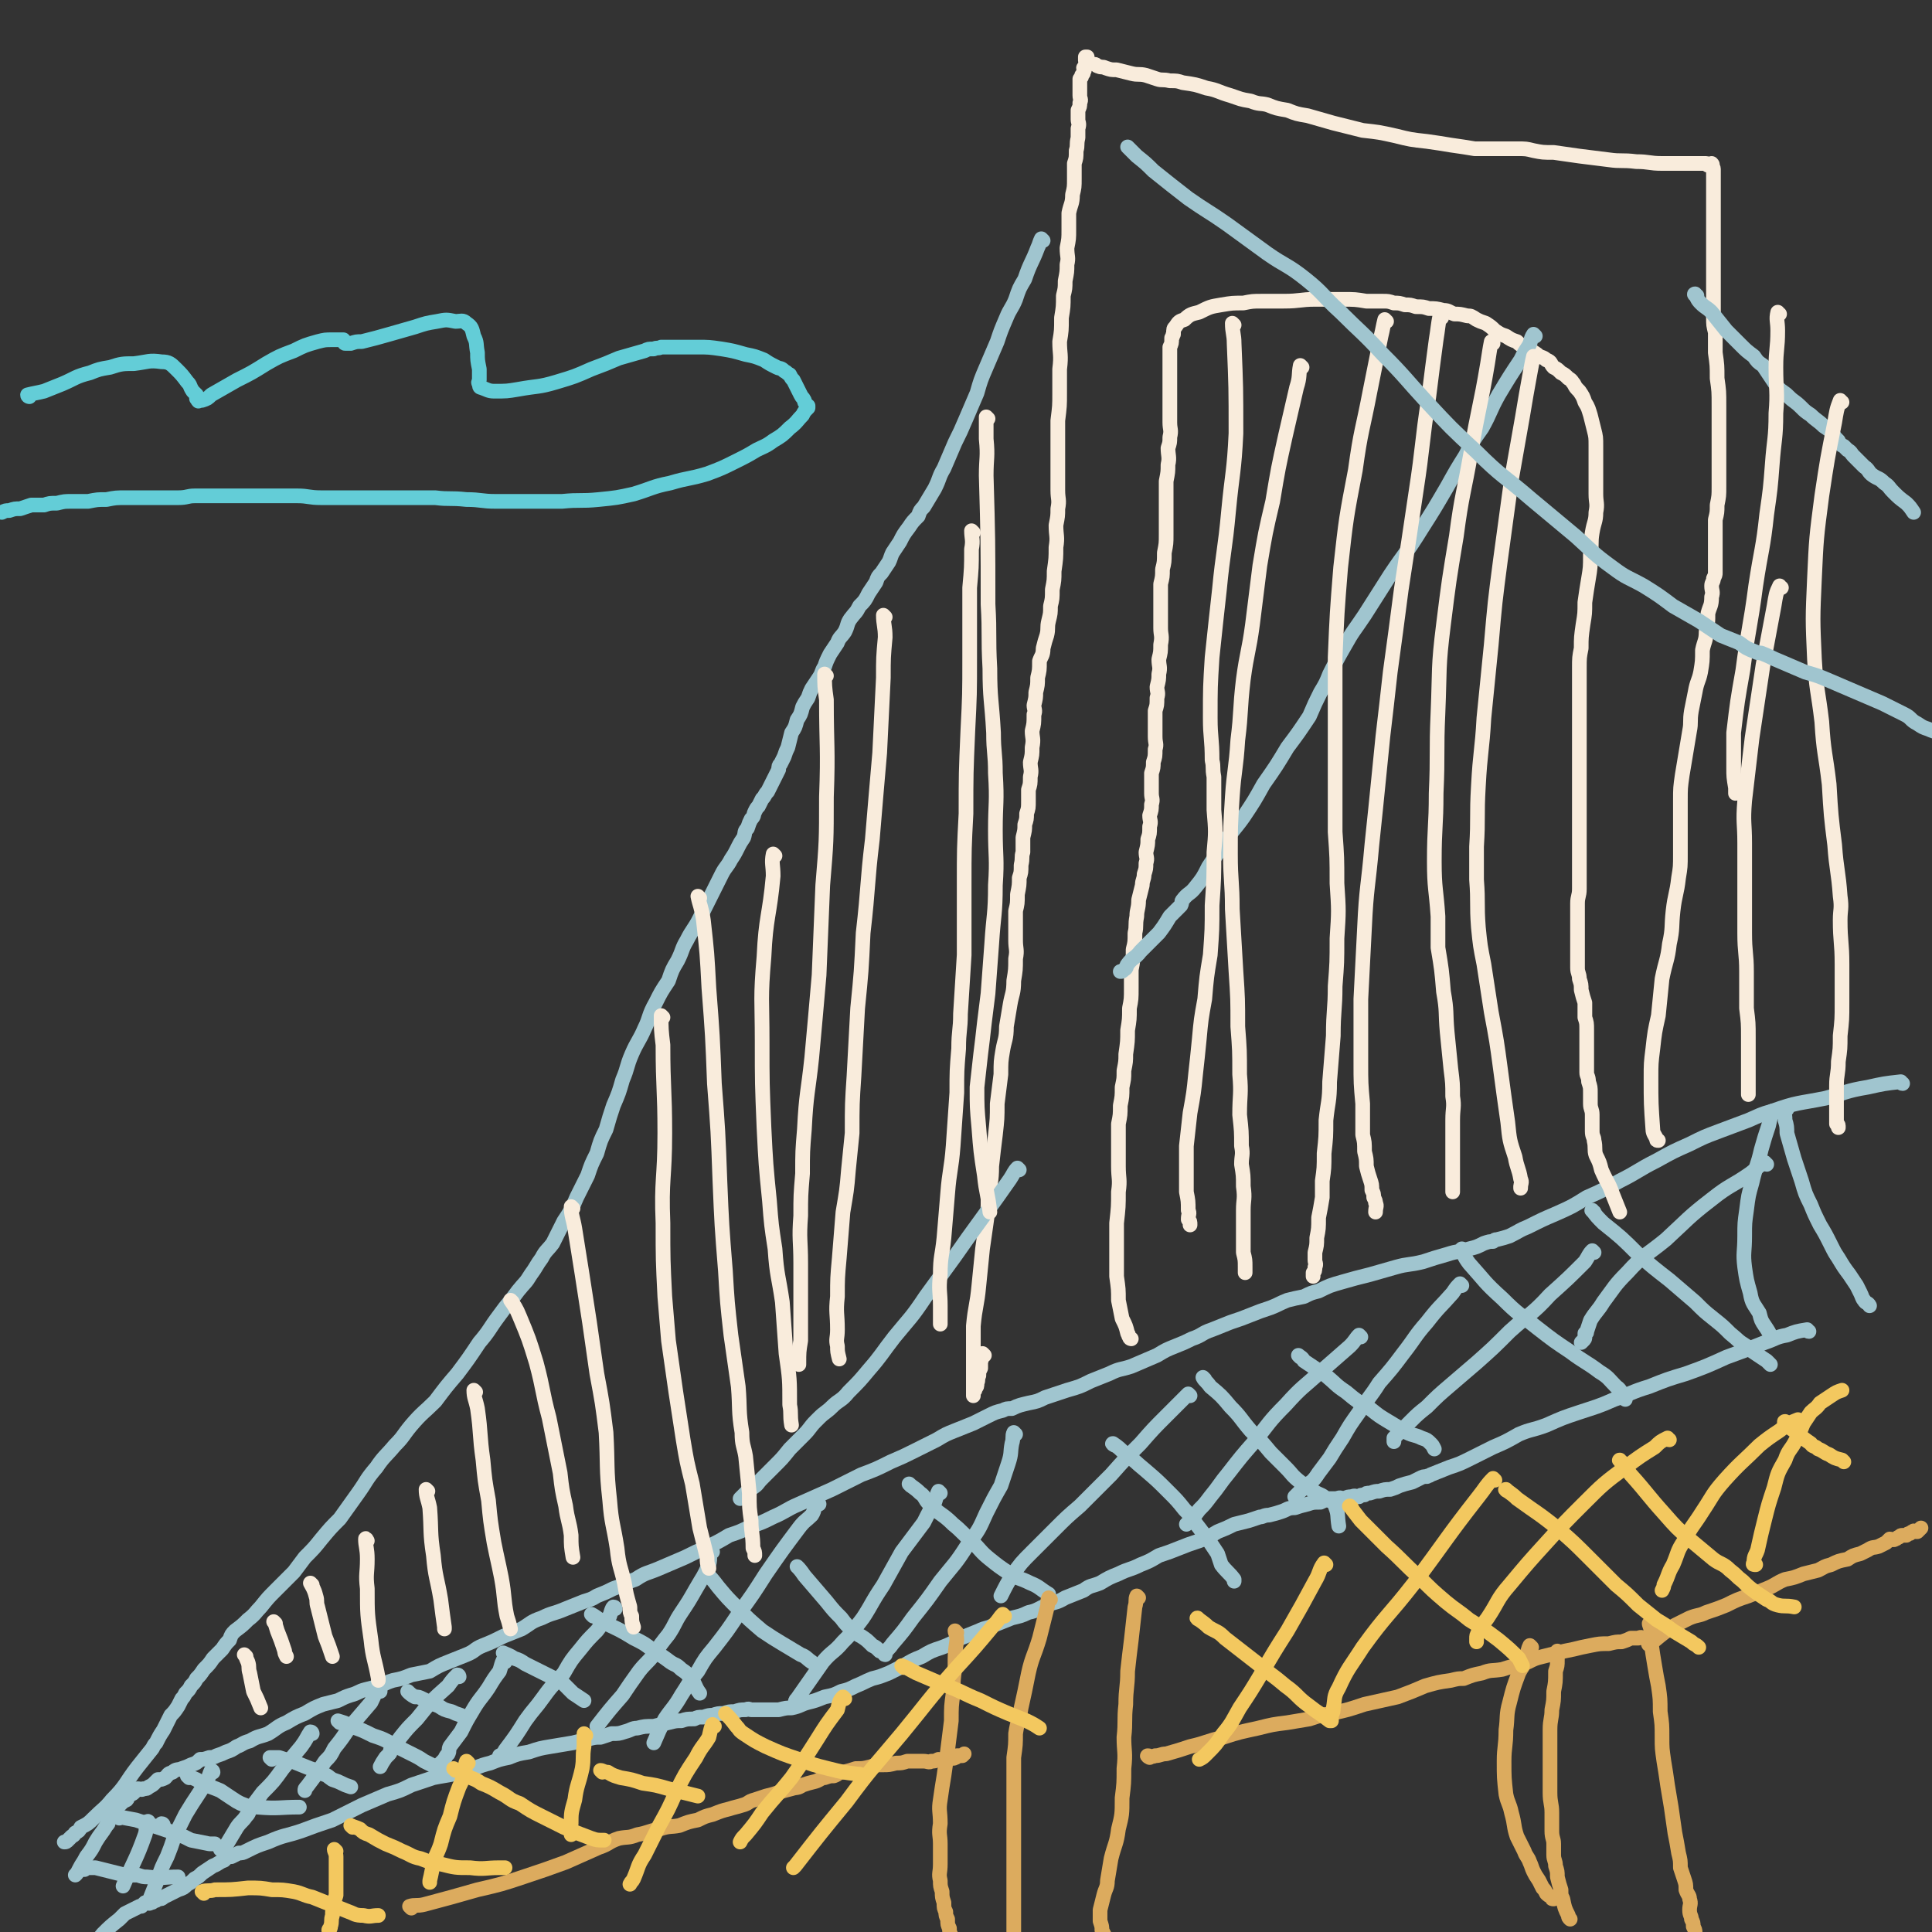<svg viewBox='0 0 1052 1052' version='1.1' xmlns='http://www.w3.org/2000/svg' xmlns:xlink='http://www.w3.org/1999/xlink'><rect x="0" y="0" width="1052" height="1052" fill="#333333" stroke="none"/><g fill='none' stroke='#A0C5CF' stroke-width='8' stroke-linecap='round' stroke-linejoin='round'><path d='M985,725c-1,0 -1,-1 -1,-1 -6,1 -6,1 -11,3 -6,1 -6,2 -12,4 -10,4 -10,4 -21,8 -11,5 -11,5 -22,9 -10,3 -10,3 -20,7 -10,3 -10,4 -19,7 -9,4 -10,4 -19,7 -9,3 -9,3 -18,7 -8,3 -8,2 -15,5 -7,4 -7,4 -14,7 -6,3 -6,3 -12,6 -6,3 -6,3 -12,5 -5,2 -5,2 -10,4 -1,1 -1,0 -2,1 -2,0 -2,0 -4,1 -2,1 -2,1 -4,2 -4,1 -4,1 -7,2 -2,1 -2,1 -5,2 -3,0 -3,0 -6,1 -2,0 -2,0 -5,1 -2,0 -2,0 -3,1 -2,0 -2,0 -3,1 -2,0 -2,-1 -4,0 -2,0 -2,0 -4,1 -2,0 -2,-1 -4,0 -2,0 -2,0 -4,0 -3,1 -3,1 -5,2 -4,0 -4,0 -7,1 -4,1 -4,1 -7,2 -4,0 -4,1 -7,2 -3,1 -3,1 -7,2 -3,0 -3,1 -5,1 -3,1 -3,1 -6,2 -4,1 -4,1 -8,2 -4,2 -4,2 -9,4 -5,3 -5,3 -10,5 -6,2 -6,2 -11,4 -5,2 -5,2 -11,4 -5,3 -5,3 -10,5 -6,3 -6,2 -12,5 -5,2 -5,2 -10,5 -5,2 -5,1 -9,4 -5,2 -5,2 -10,4 -5,3 -5,2 -10,4 -5,2 -5,3 -10,4 -4,2 -5,2 -9,3 -5,2 -5,2 -10,4 -4,2 -4,1 -8,3 -5,2 -5,2 -10,4 -5,3 -5,3 -10,5 -6,2 -6,2 -11,5 -5,2 -5,2 -10,5 -4,2 -4,2 -8,4 -5,2 -5,2 -9,3 -5,2 -4,2 -9,4 -4,2 -4,2 -8,3 -4,2 -4,2 -9,3 -5,2 -5,2 -9,3 -4,1 -4,2 -9,3 -3,0 -3,0 -7,1 -2,0 -2,0 -5,0 -2,0 -2,0 -5,0 -2,0 -2,0 -5,0 -1,0 -1,-1 -3,0 -3,0 -3,0 -6,1 -3,0 -3,0 -6,1 -3,0 -3,0 -6,1 -2,0 -2,0 -5,1 -3,0 -3,0 -5,1 -4,0 -4,0 -7,1 -3,0 -3,0 -7,1 -4,1 -4,1 -8,2 -5,0 -5,0 -9,1 -3,0 -3,1 -7,2 -3,1 -3,1 -7,1 -3,1 -3,1 -6,2 -3,0 -3,0 -7,1 -4,1 -4,1 -8,2 -6,1 -6,1 -12,2 -6,1 -6,1 -12,3 -6,1 -6,1 -11,3 -5,1 -5,1 -10,3 -4,1 -4,1 -9,3 -5,1 -5,1 -11,3 -5,1 -6,1 -11,2 -6,2 -6,2 -12,4 -6,3 -6,3 -13,5 -7,3 -7,3 -14,6 -8,4 -8,4 -16,8 -9,3 -9,3 -17,6 -9,3 -9,2 -18,6 -6,2 -6,2 -12,5 -2,1 -2,1 -4,1 -2,1 -2,1 -4,2 -2,0 -2,0 -4,2 -3,1 -3,2 -6,3 -3,2 -3,2 -6,4 -2,2 -2,2 -4,3 -2,2 -2,2 -4,3 -2,2 -2,2 -5,3 -2,1 -2,1 -4,2 -2,1 -2,1 -4,2 -1,1 -1,1 -3,1 -1,1 -1,1 -2,1 -1,1 -1,1 -2,1 -1,1 -1,0 -2,0 0,0 -1,0 -1,0 -1,1 -1,1 -2,2 0,0 0,0 -1,0 -2,1 -2,1 -4,2 -2,1 -2,1 -4,2 -2,2 -2,2 -3,3 -5,4 -5,4 -9,8 -5,6 -4,6 -10,12 -6,6 -6,6 -12,11 -1,2 -1,1 -3,2 '/><path d='M1036,590c-1,0 -1,-1 -1,-1 -9,1 -9,1 -18,3 -12,2 -12,3 -23,6 -15,3 -15,2 -29,7 -7,2 -6,2 -13,5 -8,3 -8,3 -16,6 -8,3 -8,3 -16,7 -9,4 -9,4 -18,9 -10,5 -10,6 -20,11 -9,5 -9,5 -18,9 -8,5 -8,5 -17,9 -7,3 -7,3 -15,7 -5,2 -4,2 -10,5 -3,1 -3,1 -7,2 -1,0 -1,0 -2,1 -2,0 -2,0 -5,1 -4,2 -4,2 -8,3 -6,2 -6,1 -12,3 -7,2 -7,2 -13,4 -8,2 -8,1 -15,3 -7,2 -7,2 -14,4 -8,2 -8,2 -15,4 -7,2 -7,2 -13,5 -4,1 -4,1 -8,3 -5,1 -5,1 -9,2 -5,2 -4,2 -9,4 -6,2 -6,2 -11,4 -5,2 -5,2 -11,4 -5,2 -5,2 -10,4 -6,2 -5,3 -11,5 -4,2 -4,2 -9,4 -5,2 -5,2 -10,5 -7,3 -7,3 -14,6 -6,2 -6,1 -12,4 -5,2 -5,2 -10,4 -6,3 -6,3 -13,5 -6,2 -6,2 -12,4 -4,2 -4,2 -9,3 -4,1 -5,1 -9,3 -3,0 -3,0 -5,1 -4,1 -4,1 -8,3 -4,2 -4,2 -8,4 -5,2 -5,2 -10,4 -5,2 -5,2 -10,5 -6,3 -6,3 -12,6 -6,3 -6,3 -13,6 -8,4 -8,4 -16,7 -8,4 -8,4 -16,8 -9,4 -9,4 -18,8 -7,3 -7,4 -14,7 -6,3 -6,3 -12,5 -6,3 -6,3 -12,5 -5,3 -5,3 -11,6 -7,3 -7,3 -13,6 -7,3 -7,3 -14,6 -7,3 -7,2 -13,6 -6,2 -6,3 -12,5 -4,2 -4,2 -9,4 -3,2 -4,2 -7,3 -5,2 -5,2 -10,4 -7,3 -7,2 -13,5 -6,2 -6,3 -11,6 -5,2 -5,2 -10,4 -6,3 -6,3 -11,5 -5,2 -4,3 -9,5 -5,2 -5,2 -10,4 -5,2 -5,2 -10,5 -5,1 -5,1 -10,2 -5,2 -5,2 -10,3 -3,1 -3,1 -7,3 -4,1 -4,1 -8,2 -4,1 -4,2 -8,3 -3,1 -3,1 -7,3 -4,1 -4,1 -8,2 -5,2 -5,2 -10,5 -5,2 -5,2 -10,5 -5,2 -5,3 -10,6 -5,2 -5,1 -10,4 -4,1 -4,2 -7,3 -3,2 -3,2 -6,3 -2,1 -2,1 -5,2 -2,1 -2,1 -4,1 -3,1 -3,1 -5,1 -2,2 -2,2 -5,3 -2,1 -2,1 -5,2 -2,1 -3,0 -5,2 -3,1 -2,1 -4,3 -2,1 -2,1 -4,1 -1,1 -1,1 -2,2 -1,1 -1,1 -3,2 -1,1 -1,1 -3,1 -1,1 -1,0 -3,0 -1,1 -1,1 -2,2 -1,1 -1,1 -3,1 -1,1 0,2 -1,3 -2,1 -2,1 -3,2 -1,1 -1,1 -2,2 -1,1 0,1 -1,2 0,1 0,1 -1,1 -1,1 -1,1 -2,1 -1,1 -1,1 -1,2 0,1 0,1 0,2 0,1 0,1 -1,2 -3,5 -3,4 -6,9 -2,4 -2,4 -5,8 -2,4 -2,3 -4,7 -1,2 -1,2 -2,3 '/><path d='M973,604c-1,0 -1,-1 -1,-1 -1,2 0,3 0,7 1,3 1,4 1,7 2,7 2,7 4,14 2,6 2,6 4,12 2,7 2,7 5,13 2,5 2,5 5,11 3,5 3,5 6,11 2,4 2,4 4,7 3,5 3,5 6,9 2,3 2,3 4,6 1,2 1,2 2,4 1,2 1,3 2,4 1,2 2,1 3,3 '/><path d='M966,606c-1,0 -1,-1 -1,-1 -1,3 -1,4 -2,8 -2,6 -2,6 -4,13 -2,9 -3,9 -5,18 -2,7 -2,7 -3,15 -1,7 -1,7 -1,14 0,9 -1,9 0,17 1,7 1,7 3,14 1,6 2,6 5,11 1,4 1,4 3,7 2,3 2,3 4,7 '/><path d='M868,660c0,0 -2,-1 -1,-1 2,3 3,4 6,7 10,8 10,8 19,17 8,7 8,7 17,14 7,6 7,6 14,12 5,5 5,5 10,9 5,4 5,4 9,8 5,4 4,4 9,7 2,2 2,2 5,4 3,2 3,2 6,4 1,1 1,1 2,2 '/><path d='M962,634c-1,0 -1,-1 -1,-1 -4,2 -4,3 -8,6 -10,7 -11,6 -21,14 -13,10 -13,11 -25,22 -11,9 -12,8 -21,18 -7,7 -7,8 -13,16 -3,5 -4,5 -7,10 -1,3 -1,3 -2,6 0,1 0,1 -1,1 0,1 0,1 0,2 0,1 0,1 -1,2 0,0 0,0 -1,1 '/><path d='M797,681c0,0 -1,-1 -1,-1 1,3 1,4 4,8 9,10 8,10 18,19 9,9 9,8 19,16 9,7 9,7 18,13 8,6 8,5 16,11 5,3 5,4 9,8 3,2 2,3 5,6 0,0 0,0 0,1 '/><path d='M868,682c0,0 -1,-1 -1,-1 -2,2 -2,3 -4,6 -9,9 -9,9 -19,18 -10,11 -11,10 -22,20 -9,9 -9,9 -18,17 -7,6 -7,6 -14,12 -7,6 -7,6 -13,12 -5,4 -5,4 -9,8 -4,4 -4,4 -7,7 -1,1 -1,1 -2,2 0,0 0,1 0,1 0,0 0,0 0,1 '/><path d='M708,739c0,0 -1,-1 -1,-1 1,1 2,1 3,3 6,4 6,4 12,8 6,5 5,5 11,9 6,5 6,5 13,9 5,4 5,4 10,7 5,3 5,3 10,6 4,2 4,1 8,3 3,1 3,1 5,3 1,1 1,1 2,3 '/><path d='M796,700c0,0 -1,-1 -1,-1 -2,2 -2,2 -4,5 -7,8 -7,7 -14,16 -7,8 -6,8 -13,17 -6,8 -6,8 -13,16 -5,8 -6,8 -11,16 -5,7 -5,7 -9,14 -4,6 -4,6 -7,11 -3,4 -3,4 -6,8 -2,3 -2,3 -4,5 -2,1 -2,1 -4,3 -2,2 -2,2 -5,5 '/><path d='M656,751c0,0 -1,-1 -1,-1 1,2 2,2 4,5 6,5 6,5 11,11 6,6 5,6 11,13 6,6 6,6 11,12 4,4 4,4 8,8 4,4 3,4 8,8 4,3 4,3 9,6 2,1 3,1 5,3 3,2 4,1 5,4 2,5 1,5 2,11 '/><path d='M741,728c0,0 -1,-1 -1,-1 -2,2 -2,3 -5,6 -8,7 -8,7 -16,14 -10,9 -10,8 -19,18 -9,9 -9,10 -17,20 -7,8 -7,8 -14,17 -5,6 -5,7 -10,13 -3,4 -3,4 -6,7 -3,4 -3,4 -7,8 '/><path d='M607,787c0,0 -2,-1 -1,-1 3,2 4,3 7,6 6,4 5,4 10,8 7,6 7,6 13,12 5,5 5,5 9,10 5,5 4,5 8,10 3,4 3,4 6,8 2,3 2,3 4,6 1,3 1,3 2,6 3,4 4,4 7,8 0,0 0,0 0,1 '/><path d='M648,760c0,0 -1,-1 -1,-1 -2,2 -2,2 -5,5 -3,3 -3,3 -7,7 -7,7 -7,7 -14,15 -8,8 -8,8 -16,17 -8,8 -8,8 -17,17 -7,6 -7,6 -14,13 -6,6 -6,6 -12,12 -6,6 -6,6 -11,13 -3,5 -3,5 -6,11 '/><path d='M496,809c0,0 -1,-1 -1,-1 2,2 3,2 6,5 3,2 2,3 5,6 6,6 7,5 13,11 5,4 5,5 10,9 5,5 5,6 10,10 5,4 5,4 11,8 5,3 5,2 11,5 5,2 5,3 10,6 '/><path d='M553,781c0,0 -1,-1 -1,-1 -1,2 0,3 -1,6 -1,5 0,5 -2,11 -2,6 -2,6 -4,12 -4,7 -4,7 -8,15 -4,9 -4,9 -10,17 -7,11 -7,10 -15,20 -7,10 -7,10 -15,20 -5,7 -5,7 -11,14 -2,3 -2,2 -4,5 -1,1 0,1 0,1 '/><path d='M435,854c0,0 -1,-1 -1,-1 1,1 2,2 4,5 6,7 6,7 12,14 4,5 4,5 8,9 3,4 3,4 7,7 2,2 2,2 4,3 3,2 3,2 6,5 2,1 2,1 4,3 '/><path d='M512,813c0,0 -1,-1 -1,-1 -1,2 -1,3 -2,6 -3,5 -3,5 -6,11 -6,8 -6,8 -12,16 -5,9 -5,9 -10,18 -4,6 -4,6 -8,13 -3,5 -3,5 -7,10 -3,4 -3,4 -7,8 -5,6 -6,5 -11,11 -7,10 -7,10 -14,20 -1,1 -1,1 -1,3 '/><path d='M386,858c0,0 -1,-1 -1,-1 2,2 3,3 6,7 5,6 5,6 11,12 6,6 6,6 13,12 6,4 6,4 11,7 5,3 5,3 10,6 3,1 3,2 6,4 '/><path d='M446,819c0,0 -1,-1 -1,-1 -2,2 -1,4 -3,7 -3,3 -4,3 -7,7 -9,12 -9,12 -18,25 -7,11 -7,11 -15,22 -6,9 -6,9 -13,18 -5,6 -5,6 -9,13 -5,6 -5,7 -9,13 -4,7 -5,7 -9,13 -3,6 -3,6 -6,13 '/><path d='M323,880c0,0 -1,-1 -1,-1 2,1 3,2 6,4 8,4 9,4 17,9 6,3 6,3 11,7 5,3 5,3 9,6 3,2 3,1 6,4 3,2 3,2 5,5 3,3 2,4 5,8 '/><path d='M388,845c0,0 -1,-1 -1,-1 -1,3 0,4 -1,8 -3,7 -3,6 -7,13 -4,7 -4,7 -8,13 -4,6 -3,6 -7,12 -4,5 -4,5 -8,11 -4,5 -4,4 -8,9 -5,7 -5,7 -9,13 -7,8 -7,8 -14,17 '/><path d='M275,901c0,0 -1,-1 -1,-1 2,1 3,1 6,3 3,1 3,1 6,3 6,3 6,3 12,6 4,2 4,2 8,4 3,3 3,3 6,6 3,2 3,2 6,4 '/><path d='M335,876c0,0 0,-1 -1,-1 -1,1 -1,2 -2,5 -4,4 -4,4 -7,8 -5,5 -5,5 -9,10 -5,6 -5,6 -9,13 -6,7 -6,6 -11,13 -5,7 -5,6 -10,13 -5,8 -5,8 -11,16 -1,2 -1,2 -3,3 '/><path d='M223,922c0,0 -1,-1 -1,-1 1,1 2,2 4,3 2,0 2,0 4,1 4,2 4,2 9,4 3,2 3,2 7,3 2,1 2,1 5,2 '/><path d='M275,905c0,0 0,-1 -1,-1 -1,2 -1,3 -2,6 -3,4 -3,4 -6,9 -4,6 -5,6 -9,13 -3,5 -3,5 -6,11 -3,4 -3,4 -6,8 -1,2 0,2 -1,4 -1,1 -1,1 -2,3 -1,1 -1,1 -2,2 '/><path d='M185,938c0,0 -1,-1 -1,-1 3,1 4,1 7,3 6,2 6,2 12,5 6,2 6,2 13,6 4,2 4,2 8,4 4,2 4,2 7,4 2,1 2,1 4,2 2,1 2,1 3,2 3,2 4,1 7,2 '/><path d='M250,913c0,0 0,-1 -1,-1 -2,2 -3,3 -5,6 -9,8 -9,8 -17,18 -5,5 -5,5 -9,10 -2,3 -3,3 -5,6 -1,2 0,2 -1,3 -1,1 -1,1 -2,2 -2,3 -2,3 -3,5 0,0 0,0 0,0 '/><path d='M148,958c0,0 -1,-1 -1,-1 2,0 3,0 5,0 3,1 3,1 7,2 5,2 5,2 10,4 3,1 4,1 7,3 3,1 2,1 5,3 3,1 3,1 5,2 2,1 2,1 5,2 '/><path d='M207,921c0,0 0,-1 -1,-1 -2,2 -2,3 -4,7 -6,7 -6,7 -12,14 -4,6 -4,6 -8,11 -2,4 -2,4 -5,7 -2,3 -2,3 -4,6 -3,4 -3,4 -6,8 -1,1 -1,1 -1,2 '/><path d='M103,968c0,0 -1,-1 -1,-1 2,1 3,1 5,2 6,4 6,3 13,6 3,2 3,2 6,4 3,2 3,2 5,3 5,2 5,2 9,2 12,1 12,0 23,0 '/><path d='M170,944c0,0 0,-1 -1,-1 -2,3 -2,4 -5,8 -5,6 -5,6 -10,12 -5,7 -5,7 -11,13 -3,4 -3,4 -6,8 -2,3 -1,3 -3,5 -2,3 -3,3 -5,6 -3,5 -3,5 -6,10 -1,1 -2,1 -3,2 '/><path d='M65,990c0,0 -1,-1 -1,-1 4,1 5,1 10,2 9,3 9,3 18,6 4,2 4,2 8,3 2,1 2,1 4,2 5,1 5,1 10,2 1,0 1,0 3,0 '/><path d='M116,965c0,0 0,-1 -1,-1 -1,2 -1,3 -2,5 -6,10 -6,9 -12,19 -3,6 -3,6 -6,12 -2,6 -2,6 -4,11 -3,6 -3,6 -5,12 -2,5 -2,5 -4,10 0,0 0,0 0,0 '/><path d='M89,994c0,0 0,-1 -1,-1 '/><path d='M46,1018c0,0 -1,-1 -1,-1 3,0 4,0 7,0 8,2 8,2 16,4 3,0 3,0 7,0 3,1 3,1 5,1 9,1 9,0 17,0 '/><path d='M81,993c0,0 0,-2 -1,-1 -1,3 0,4 -1,7 -5,14 -6,14 -12,28 0,0 0,0 0,0 '/></g>
<g fill='none' stroke='#DCAB5E' stroke-width='8' stroke-linecap='round' stroke-linejoin='round'><path d='M224,1039c0,0 -1,-1 -1,-1 3,-1 4,0 8,-1 15,-4 15,-4 29,-8 13,-3 13,-3 25,-7 12,-4 12,-4 23,-8 9,-4 9,-4 18,-8 6,-2 5,-3 11,-5 5,-1 5,0 10,-2 6,-1 6,-2 12,-3 6,-2 6,-1 11,-2 5,-2 5,-2 10,-3 4,-2 4,-2 8,-3 5,-2 5,-2 9,-3 3,-1 4,-1 7,-2 4,-1 3,-2 7,-3 3,-1 3,-1 6,-2 4,-1 4,-1 7,-2 3,-1 3,-1 7,-2 3,-1 3,0 6,-2 3,-1 3,-1 7,-2 3,-1 3,-2 5,-2 3,-1 3,-1 5,-1 3,-1 2,-2 5,-2 4,-1 4,-1 7,-2 4,0 4,0 8,-1 3,-1 3,-1 7,-1 3,0 3,0 7,-1 3,0 3,0 6,-1 2,0 2,0 5,0 2,0 2,0 4,0 2,0 3,1 4,0 2,0 2,0 4,-1 2,0 2,1 4,0 1,0 1,0 2,-1 2,0 2,1 3,0 1,0 0,0 1,-1 1,0 2,0 3,0 0,0 0,0 1,-1 '/><path d='M626,957c0,0 -2,-1 -1,-1 1,0 2,1 4,0 3,0 3,-1 6,-1 7,-2 7,-2 13,-4 9,-2 9,-3 18,-5 9,-3 10,-3 19,-5 8,-2 8,-2 16,-3 6,-1 6,-1 12,-2 6,-2 6,-2 12,-3 9,-2 9,-2 18,-5 9,-2 9,-2 18,-4 8,-3 8,-3 15,-6 7,-2 7,-2 14,-3 4,-1 4,-1 7,-1 5,-2 5,-2 10,-3 5,-2 5,-1 11,-2 3,-1 3,-1 7,-2 3,-1 3,-1 7,-2 4,-2 4,-2 8,-3 4,-1 4,-1 8,-2 4,-1 4,-1 9,-2 4,-1 4,-1 9,-2 5,-1 5,-1 10,-1 4,-1 4,-1 7,-1 3,-1 3,-1 5,-2 2,0 2,0 4,0 2,-1 2,0 3,0 '/><path d='M620,870c0,0 -1,-1 -1,-1 -1,2 0,3 -1,6 -1,9 -1,9 -2,18 -1,8 -1,8 -2,17 0,9 -1,9 -1,18 -1,9 0,9 -1,18 0,8 1,8 0,17 0,8 0,8 -1,16 0,9 0,9 -2,17 -1,8 -2,8 -4,16 -1,6 -1,6 -2,12 0,4 -1,4 -2,8 -1,4 -1,4 -2,8 0,2 0,2 0,3 0,2 0,2 0,3 1,3 1,3 1,5 2,4 2,4 3,7 0,1 0,1 0,1 '/><path d='M572,871c0,0 -1,-1 -1,-1 -1,2 0,3 -1,6 -2,8 -2,8 -4,16 -3,10 -4,10 -6,19 -2,10 -2,10 -4,19 -1,7 -2,7 -3,14 0,6 0,6 -1,13 0,6 0,6 0,12 0,7 0,7 0,13 0,8 0,8 0,16 0,5 0,5 0,10 0,3 0,3 0,6 0,3 0,3 0,5 0,3 0,3 0,5 0,2 0,2 0,4 0,3 0,3 0,5 0,2 0,2 0,5 0,2 0,2 0,5 0,1 0,1 0,3 0,5 0,5 0,9 0,0 0,0 0,0 '/><path d='M521,889c0,0 -1,-1 -1,-1 0,1 1,2 1,5 -1,7 -1,7 -1,15 -1,7 -1,7 -1,14 -1,7 -1,7 -1,15 -1,8 -1,8 -2,16 -1,7 -1,7 -2,14 -1,6 -1,6 -2,13 -1,6 0,6 0,13 -1,6 0,6 0,11 0,6 0,6 0,11 0,5 -1,5 0,9 0,3 0,3 1,6 0,3 0,3 1,6 0,3 0,3 1,5 0,2 0,2 1,4 0,3 0,3 1,5 0,2 0,2 1,4 0,2 0,2 1,5 0,2 0,2 0,3 '/><path d='M834,897c0,0 -1,-1 -1,-1 -1,2 -1,3 -2,7 -1,4 -2,4 -4,8 -3,8 -3,8 -5,16 -2,7 -1,8 -2,15 0,9 -1,9 -1,17 0,9 0,9 1,18 1,5 2,5 3,10 2,7 1,7 3,13 2,4 2,4 4,8 1,3 2,3 3,6 1,2 1,3 2,5 1,2 1,2 3,5 1,2 1,2 2,4 1,1 1,1 2,3 1,1 1,1 3,2 0,1 0,1 1,1 '/><path d='M849,900c0,0 -1,-1 -1,-1 0,1 0,2 0,5 0,3 0,3 -1,6 0,6 0,6 -1,11 0,5 0,5 -1,10 0,5 -1,5 -1,11 0,6 0,6 0,13 0,5 0,5 0,11 0,5 0,5 0,10 0,6 1,6 1,11 0,5 0,5 0,10 0,4 1,4 1,7 0,3 0,3 0,6 0,3 1,3 1,6 1,3 1,3 1,6 1,4 1,4 2,7 0,3 0,3 1,5 1,5 1,5 3,9 0,1 0,1 1,2 '/><path d='M899,885c-1,0 -1,-1 -1,-1 0,1 1,2 1,5 1,2 0,2 0,5 1,7 1,7 2,13 1,6 1,6 2,11 1,7 1,7 1,14 1,7 1,7 1,14 0,6 0,6 1,13 1,6 1,6 2,13 1,6 1,6 2,12 1,7 1,7 2,14 1,5 1,5 2,11 1,4 1,4 1,8 1,3 1,3 2,6 1,3 1,3 1,6 1,3 2,3 2,5 1,3 0,3 0,6 0,3 1,3 1,5 1,2 1,2 1,4 1,2 1,2 1,3 0,1 0,1 0,2 '/><path d='M899,896c-1,0 -2,-1 -1,-1 0,-1 1,-1 2,-1 6,-5 6,-5 12,-9 4,-2 4,-2 8,-4 5,-2 5,-1 9,-3 6,-2 6,-2 11,-4 6,-3 6,-3 12,-5 5,-2 5,-2 10,-4 5,-2 5,-3 10,-5 5,-1 5,-1 10,-3 4,-1 4,-1 8,-2 4,-2 3,-2 7,-3 4,-2 4,-2 9,-3 3,-2 3,-2 7,-3 2,-1 2,-1 4,-2 3,-2 3,-1 6,-2 2,-1 2,-1 4,-2 1,-1 1,-1 2,-2 1,0 2,1 3,0 1,0 1,-1 2,-1 1,-1 1,-1 2,-1 1,0 1,0 2,0 1,-1 1,-1 2,-1 1,-1 1,-1 2,-1 0,-1 0,0 1,0 0,0 0,0 1,0 1,-1 1,-1 2,-2 0,0 0,0 0,0 '/></g>
<g fill='none' stroke='#F9ECDC' stroke-width='8' stroke-linecap='round' stroke-linejoin='round'><path d='M536,738c0,0 -1,-1 -1,-1 0,1 0,1 -1,3 0,0 1,0 0,1 0,2 0,2 0,4 -1,2 -1,2 -1,4 -1,2 0,2 -1,4 0,2 0,2 -1,3 0,1 0,1 -1,2 0,1 0,1 0,1 0,1 0,1 0,1 0,-1 0,-2 0,-3 0,-7 0,-7 0,-14 0,-10 0,-10 0,-21 1,-11 2,-11 3,-22 1,-10 1,-10 2,-20 1,-7 1,-7 2,-14 1,-7 1,-7 1,-14 1,-8 2,-8 2,-17 1,-9 1,-9 2,-17 1,-9 1,-9 1,-17 1,-8 1,-8 2,-16 0,-7 0,-7 1,-13 1,-6 2,-6 2,-13 1,-6 1,-6 2,-12 1,-6 2,-6 2,-13 1,-6 1,-6 1,-12 1,-5 0,-5 0,-10 0,-3 0,-3 0,-7 0,-4 0,-4 0,-9 1,-4 1,-4 1,-9 1,-5 1,-5 1,-9 1,-3 1,-3 1,-7 1,-4 0,-4 1,-7 0,-4 0,-4 0,-8 1,-4 1,-4 1,-7 1,-3 1,-3 1,-6 1,-3 1,-3 1,-7 0,-3 0,-3 0,-6 1,-3 1,-3 1,-7 1,-4 0,-4 0,-8 1,-4 1,-4 1,-8 1,-5 0,-5 0,-9 1,-4 1,-4 1,-9 1,-2 0,-3 0,-5 1,-4 1,-4 1,-7 1,-4 1,-4 1,-8 1,-4 1,-4 1,-9 1,-3 2,-3 2,-7 1,-4 1,-4 2,-7 1,-4 0,-4 1,-8 1,-4 1,-4 1,-8 1,-4 1,-4 1,-9 1,-5 1,-5 1,-10 1,-7 1,-7 1,-13 1,-6 0,-6 0,-12 1,-5 1,-5 1,-9 1,-5 0,-5 0,-10 0,-6 0,-6 0,-11 0,-7 0,-7 0,-13 0,-7 0,-7 0,-14 1,-8 1,-8 1,-15 0,-7 0,-7 0,-13 1,-8 0,-8 0,-15 1,-6 1,-6 1,-13 1,-6 1,-6 1,-12 1,-4 1,-4 1,-8 1,-5 1,-5 1,-9 1,-4 0,-4 0,-9 1,-5 1,-5 1,-10 0,-4 0,-4 0,-9 1,-5 2,-5 2,-10 1,-4 1,-4 1,-9 0,-4 0,-4 0,-8 1,-3 1,-3 1,-7 1,-3 0,-3 1,-7 0,-2 0,-2 0,-5 1,-3 0,-3 0,-5 0,-3 0,-3 0,-5 1,-2 1,-2 1,-4 1,-2 0,-2 0,-4 0,-1 0,-1 0,-2 0,-1 0,-1 0,-1 0,-1 0,-1 0,-2 0,-1 0,-1 0,-1 0,-1 0,-1 0,-2 0,0 0,-1 0,-1 1,-1 1,-1 1,-2 1,-1 1,-1 1,-2 1,-1 0,-1 0,-2 1,-1 1,-1 1,-2 1,-1 0,-1 0,-2 0,0 0,0 0,0 0,-1 0,-1 0,-2 0,0 0,0 0,0 1,0 1,0 1,0 '/><path d='M616,729c0,0 -1,0 -1,-1 -1,-1 0,-1 -1,-2 -1,-4 -1,-4 -3,-8 -1,-5 -1,-5 -2,-10 0,-6 0,-6 -1,-13 0,-6 0,-6 0,-13 0,-8 0,-8 0,-16 1,-9 1,-9 1,-17 1,-7 0,-7 0,-14 0,-7 0,-7 0,-14 0,-4 0,-4 0,-9 1,-5 1,-5 1,-10 1,-5 1,-5 1,-10 1,-5 1,-4 1,-9 1,-5 1,-5 1,-9 1,-7 1,-7 1,-13 1,-6 1,-6 1,-12 1,-5 1,-5 1,-11 0,-5 0,-5 0,-10 1,-5 1,-5 1,-11 1,-4 1,-4 1,-9 1,-4 0,-4 1,-9 0,-4 1,-4 1,-9 1,-4 1,-4 2,-8 0,-3 1,-3 1,-6 1,-3 1,-3 1,-6 1,-3 0,-3 0,-6 1,-4 1,-4 1,-7 1,-3 1,-3 1,-7 1,-3 0,-3 0,-6 1,-3 1,-3 1,-6 1,-3 0,-3 0,-6 0,-3 0,-3 0,-5 0,-3 0,-3 0,-6 1,-3 1,-3 1,-6 1,-3 1,-3 1,-7 1,-3 0,-3 0,-7 0,-4 0,-4 0,-7 0,-3 0,-3 0,-7 1,-3 1,-3 1,-7 1,-3 0,-3 0,-6 1,-4 1,-4 1,-7 1,-4 0,-4 0,-8 1,-4 1,-4 1,-8 1,-5 0,-5 0,-9 0,-4 0,-4 0,-9 0,-4 0,-4 0,-8 0,-3 0,-3 0,-7 1,-4 1,-4 1,-8 1,-4 1,-4 1,-9 1,-5 1,-5 1,-10 0,-6 0,-6 0,-11 0,-4 0,-4 0,-8 0,-5 0,-5 0,-10 1,-5 1,-5 1,-9 1,-4 0,-5 0,-9 1,-3 1,-3 1,-6 1,-4 0,-4 0,-8 0,-4 0,-4 0,-7 0,-4 0,-4 0,-8 0,-3 0,-3 0,-7 0,-4 0,-4 0,-7 0,-3 0,-3 0,-6 0,-3 0,-3 0,-6 1,-2 1,-2 1,-5 1,-1 0,-1 1,-2 0,-3 0,-3 1,-4 2,-3 2,-3 5,-4 3,-3 4,-3 8,-4 6,-3 6,-3 12,-4 6,-1 6,-1 12,-1 5,-1 5,-1 10,-1 6,0 6,0 12,0 9,0 9,-1 17,-1 8,0 8,0 15,0 7,0 7,0 13,1 4,0 4,0 9,0 3,0 3,0 6,1 3,0 3,0 6,1 3,0 3,0 6,1 4,0 4,0 7,1 4,0 4,0 8,1 3,0 3,1 6,2 3,0 3,0 7,1 2,0 2,0 5,2 2,1 2,1 5,2 3,2 3,2 5,4 3,2 3,2 6,3 3,2 3,2 6,3 2,2 2,2 5,3 3,2 3,2 6,4 2,2 3,1 5,3 3,1 2,2 4,4 2,1 2,1 4,3 2,1 2,1 4,3 2,1 2,2 3,3 1,2 1,2 3,4 2,3 2,3 3,6 2,3 2,4 3,7 1,4 1,4 2,8 1,4 1,4 1,9 0,4 0,4 0,8 0,5 0,5 0,9 0,5 0,5 0,9 0,5 1,5 0,10 0,5 -1,5 -2,11 -1,6 0,6 -1,12 0,7 0,7 -1,13 -1,6 -1,6 -2,13 0,6 0,6 -1,12 -1,7 -1,7 -1,13 -1,5 -1,5 -1,11 0,5 0,5 0,9 0,4 0,4 0,7 0,4 0,4 0,7 0,4 0,4 0,8 0,5 0,5 0,10 0,5 0,5 0,11 0,5 0,5 0,9 0,6 0,6 0,12 0,5 0,5 0,11 0,5 0,5 0,10 0,3 0,3 0,6 0,3 0,3 0,6 0,3 0,3 0,6 0,4 0,4 0,8 0,4 -1,4 -1,8 0,4 0,4 0,7 0,4 0,4 0,8 0,4 0,4 0,9 0,3 0,3 0,5 0,3 0,3 0,6 0,3 1,3 1,6 1,3 1,3 1,6 1,4 1,4 2,7 0,4 0,4 0,8 1,3 1,3 1,7 0,3 0,3 0,6 0,3 0,3 0,6 0,2 0,2 0,5 0,3 0,3 0,6 0,2 1,2 1,5 1,3 1,3 1,6 0,3 0,3 0,6 0,3 1,3 1,6 0,2 0,2 0,5 0,2 0,2 0,4 0,3 1,3 1,5 1,4 0,5 1,8 2,4 2,4 3,8 3,7 4,7 6,13 2,5 2,5 4,10 '/><path d='M903,621c-1,0 -1,0 -1,-1 -1,-2 -2,-3 -2,-5 -1,-14 -1,-14 -1,-28 0,-8 0,-8 1,-16 1,-9 1,-9 3,-18 1,-10 1,-10 2,-20 2,-10 3,-10 4,-19 2,-9 1,-9 2,-18 1,-9 2,-9 3,-18 1,-6 1,-6 1,-13 0,-7 0,-7 0,-13 0,-8 0,-8 0,-16 0,-7 0,-7 1,-14 1,-6 1,-6 2,-12 1,-6 1,-6 2,-12 1,-5 0,-5 1,-11 1,-5 1,-5 2,-10 1,-6 2,-6 3,-11 1,-6 1,-6 1,-12 1,-5 2,-5 2,-10 1,-5 1,-5 1,-10 1,-4 2,-4 2,-9 1,-3 0,-3 0,-6 0,-2 1,-2 1,-4 1,-2 1,-2 1,-3 0,-2 0,-2 0,-3 0,-1 0,-1 0,-2 0,-1 0,-1 0,-3 0,-2 0,-2 0,-4 0,-2 0,-2 0,-5 0,-2 0,-2 0,-5 0,-4 0,-4 0,-7 1,-4 1,-4 1,-8 1,-5 1,-5 1,-10 0,-6 0,-6 0,-12 0,-8 0,-8 0,-15 0,-9 0,-9 0,-17 0,-8 0,-8 -1,-15 0,-7 0,-7 -1,-14 0,-5 0,-5 0,-11 -1,-4 -1,-4 -1,-8 0,-2 0,-2 0,-5 0,-2 0,-2 0,-5 0,-2 0,-2 0,-5 0,-2 0,-2 0,-5 0,-3 0,-3 0,-6 0,-4 0,-4 0,-8 0,-3 0,-3 0,-7 0,-3 0,-3 0,-6 0,-2 0,-2 0,-4 0,-3 0,-3 0,-5 0,-2 0,-2 0,-4 0,-2 0,-2 0,-4 0,-2 0,-2 0,-3 0,-2 0,-2 0,-3 0,-1 0,-1 0,-2 0,-2 0,-2 0,-3 0,-1 0,-1 0,-2 0,-1 0,-1 0,-2 0,-1 0,-1 0,-2 0,0 0,0 0,0 0,-1 -1,-1 -1,-1 0,-1 1,-1 0,-2 0,0 -1,1 -2,1 0,0 0,-1 -1,-1 -1,0 -2,0 -3,0 -2,0 -2,0 -4,0 -3,0 -3,0 -7,0 -5,0 -5,0 -10,0 -7,0 -7,-1 -14,-1 -8,-1 -8,0 -15,-1 -8,-1 -8,-1 -16,-2 -7,-1 -7,-1 -14,-2 -6,0 -6,0 -11,-1 -4,-1 -4,-1 -9,-1 -3,0 -3,0 -7,0 -3,0 -3,0 -6,0 -5,0 -5,0 -10,0 -6,-1 -6,-1 -13,-2 -6,-1 -6,-1 -13,-2 -9,-1 -9,-1 -17,-3 -9,-2 -9,-2 -18,-3 -8,-2 -8,-2 -16,-4 -7,-2 -7,-2 -14,-4 -6,-1 -6,-1 -11,-3 -6,-1 -6,-1 -11,-3 -4,-1 -4,0 -9,-2 -6,-1 -5,-1 -11,-3 -7,-2 -7,-3 -13,-4 -6,-2 -6,-2 -13,-3 -3,-1 -3,-1 -7,-1 -4,-1 -4,0 -7,-1 -3,-1 -3,-1 -6,-2 -4,-1 -4,0 -8,-1 -4,-1 -4,-1 -8,-2 -3,0 -3,0 -6,-1 -2,-1 -2,0 -4,-1 -1,0 -1,-1 -2,-1 '/></g>
<g fill='none' stroke='#A0C5CF' stroke-width='8' stroke-linecap='round' stroke-linejoin='round'><path d='M568,131c0,0 -1,-1 -1,-1 -1,2 -1,3 -2,5 -3,8 -4,8 -7,17 -3,5 -3,5 -5,11 -2,5 -3,5 -5,10 -3,7 -3,7 -5,13 -3,7 -3,7 -6,14 -3,7 -3,7 -5,14 -3,7 -3,7 -6,14 -3,7 -3,7 -6,13 -3,7 -3,7 -6,14 -3,5 -2,5 -5,11 -3,5 -3,5 -6,10 -2,2 -2,2 -3,5 -3,3 -3,3 -5,6 -3,4 -3,4 -5,8 -2,3 -2,3 -4,6 -1,2 -1,3 -2,5 -2,3 -2,3 -4,6 -2,2 -2,2 -3,5 -2,3 -2,3 -4,6 -2,4 -2,4 -5,7 -2,4 -2,3 -5,7 -2,3 -1,3 -3,7 -2,3 -3,3 -4,6 -2,3 -2,3 -4,6 -2,4 -2,4 -3,7 -2,3 -1,3 -3,6 -2,3 -2,3 -4,6 -1,2 -1,2 -2,5 -2,3 -2,3 -3,5 -1,4 -1,4 -3,7 -1,4 -1,4 -3,7 -1,4 -1,4 -2,8 -1,2 -1,2 -2,5 -1,2 -1,2 -2,4 -1,1 -1,1 -1,3 -1,2 -1,2 -2,4 -1,2 -1,2 -2,4 -1,2 -1,2 -2,4 -2,2 -1,2 -3,4 -1,2 -1,2 -2,4 -1,1 -1,1 -2,3 -1,2 0,2 -2,4 -1,2 -1,2 -2,5 -2,2 -1,2 -2,5 -2,3 -2,3 -3,5 -2,4 -2,4 -4,7 -2,4 -3,4 -5,8 -2,4 -2,4 -4,8 -2,4 -2,4 -4,8 -2,4 -2,4 -4,8 -3,6 -4,6 -7,12 -3,5 -2,5 -5,11 -3,5 -3,5 -5,11 -4,6 -4,6 -7,12 -4,7 -3,8 -6,14 -3,7 -4,7 -7,14 -3,7 -2,7 -5,14 -2,7 -2,7 -5,14 -2,6 -2,6 -4,13 -3,6 -3,6 -5,13 -3,6 -3,6 -5,12 -3,6 -3,6 -6,12 -3,7 -3,7 -7,13 -3,6 -3,6 -6,12 -3,4 -4,4 -6,8 -3,4 -3,5 -6,9 -3,5 -3,4 -7,9 -5,7 -5,6 -10,13 -6,8 -5,8 -11,15 -6,9 -6,9 -12,17 -6,7 -6,7 -12,15 -6,6 -7,6 -13,13 -5,6 -4,6 -9,11 -5,6 -6,6 -10,12 -6,7 -5,7 -10,14 -5,7 -5,7 -10,14 -5,5 -5,5 -10,11 -4,5 -4,5 -9,10 -3,4 -3,4 -6,8 -2,2 -2,2 -4,4 -3,3 -3,3 -6,6 -4,4 -4,4 -8,9 -3,3 -3,4 -7,7 -3,3 -3,3 -7,6 -2,2 -2,2 -3,5 -2,2 -2,2 -4,5 -3,3 -3,3 -5,5 -2,3 -2,3 -5,6 -2,3 -2,3 -4,5 -1,2 -1,2 -3,4 -1,2 -1,2 -3,4 -1,2 -1,2 -2,3 -1,2 -1,2 -2,4 -2,3 -2,3 -4,5 -2,4 -2,4 -4,8 -2,3 -2,3 -4,7 -1,1 -1,1 -2,3 -4,5 -4,5 -8,10 -7,9 -6,10 -14,18 -4,5 -5,5 -10,10 -3,3 -3,3 -7,5 -1,2 -1,2 -3,3 -1,1 0,1 -2,2 -1,1 -1,1 -2,2 -1,1 -1,1 -2,1 '/><path d='M555,637c0,0 -1,-1 -1,-1 -2,2 -2,3 -4,6 -7,10 -7,10 -15,21 -8,11 -8,11 -15,21 -8,11 -8,11 -16,22 -8,12 -8,11 -17,22 -7,9 -7,10 -14,18 -5,6 -5,6 -11,12 -4,5 -5,4 -9,8 -3,3 -4,3 -7,6 -1,1 -1,1 -2,2 -3,3 -3,4 -6,7 -4,4 -4,4 -8,8 -4,5 -4,5 -8,9 -4,4 -4,4 -7,7 -3,3 -2,3 -5,5 -1,1 -2,1 -3,2 -1,1 -1,1 -2,2 -1,1 -1,1 -2,2 '/><path d='M836,183c0,0 -1,-1 -1,-1 -2,3 -1,4 -3,7 -2,3 -2,3 -4,7 -6,9 -6,9 -12,19 -5,9 -4,9 -9,18 -5,7 -5,7 -9,15 -5,8 -5,8 -10,17 -7,12 -7,12 -14,23 -8,13 -9,13 -17,25 -7,11 -7,11 -14,22 -6,9 -6,8 -11,17 -4,7 -4,7 -8,15 -2,5 -2,5 -5,10 -3,6 -3,6 -6,13 -6,9 -6,9 -12,17 -6,10 -6,10 -13,20 -5,9 -5,9 -11,18 -5,7 -6,7 -11,15 -4,6 -4,6 -8,12 -3,6 -3,6 -7,11 -3,4 -4,3 -7,7 -1,1 0,1 -1,3 -3,3 -3,3 -6,6 -3,5 -3,5 -6,9 -5,5 -5,5 -10,10 -3,4 -4,3 -7,7 -1,1 0,2 -2,3 -1,1 -1,1 -2,1 '/><path d='M924,161c-1,0 -2,-1 -1,-1 1,2 1,3 3,5 3,3 3,2 6,5 4,5 4,5 8,10 4,4 4,4 8,8 3,3 3,3 7,6 2,3 2,3 5,5 2,3 2,3 4,6 2,3 2,3 4,6 3,3 3,2 6,5 3,3 3,2 7,6 2,2 2,2 5,4 3,3 4,3 7,6 3,2 3,2 5,4 1,2 1,2 3,4 1,2 1,2 3,3 1,1 1,1 2,2 2,1 2,2 3,3 1,1 1,1 2,2 2,2 2,2 4,4 3,2 2,3 5,5 3,2 3,1 6,4 3,2 2,2 5,5 3,3 3,3 7,6 2,2 2,2 4,5 '/></g>
<g fill='none' stroke='#F9ECDC' stroke-width='8' stroke-linecap='round' stroke-linejoin='round'><path d='M538,228c0,0 -1,-1 -1,-1 0,5 0,6 0,12 1,10 0,10 0,20 1,35 1,35 1,70 1,17 0,17 1,35 0,17 1,17 2,35 0,11 1,11 1,22 1,16 0,16 0,31 0,15 1,15 0,30 0,16 -1,16 -2,32 -1,13 -1,14 -2,27 -1,8 -1,8 -2,16 -1,9 -1,9 -2,17 -1,9 -1,9 -2,18 0,11 0,11 1,22 1,13 1,13 3,26 1,10 2,10 3,20 '/><path d='M530,290c0,0 -1,-1 -1,-1 0,4 1,5 0,10 0,10 0,10 -1,21 0,19 0,19 0,38 0,20 0,20 -1,40 -1,23 -1,23 -1,45 -1,19 -1,19 -1,39 0,19 0,19 0,38 -1,16 -1,16 -2,32 0,9 -1,9 -1,19 -1,12 -1,12 -1,24 -1,15 -1,15 -2,29 -1,13 -2,13 -3,26 -1,12 -1,12 -2,24 -1,10 -2,10 -2,20 -1,9 0,9 0,17 0,5 0,5 0,10 '/><path d='M482,336c0,0 -1,-1 -1,-1 0,5 1,6 1,12 -1,11 -1,11 -1,22 -1,20 -1,20 -2,41 -2,23 -2,23 -4,47 -3,25 -2,25 -5,51 -1,21 -1,21 -3,41 -1,18 -1,18 -2,37 -1,15 -1,15 -1,31 -1,10 -1,10 -2,20 -1,12 -1,11 -3,23 -1,12 -1,12 -2,25 -1,11 -1,11 -1,21 -1,9 0,9 0,18 0,5 -1,5 0,9 0,3 0,3 1,7 '/><path d='M450,368c0,0 -1,-1 -1,-1 0,6 0,7 1,14 0,26 1,26 0,53 0,24 0,24 -2,48 -1,25 -1,25 -2,49 -2,23 -2,23 -4,45 -2,19 -3,19 -4,39 -1,12 -1,12 -1,24 -1,12 -1,12 -1,23 -1,13 0,13 0,26 0,11 0,11 0,21 0,10 0,10 0,21 -1,6 -1,6 -1,13 '/><path d='M381,489c0,0 -1,-1 -1,-1 1,5 2,6 3,13 2,18 2,18 3,37 2,26 2,26 3,52 2,26 2,26 3,53 1,24 1,24 3,49 1,17 1,17 3,35 2,14 2,14 4,28 1,12 0,13 2,25 0,7 1,7 2,13 1,10 1,10 2,20 0,8 0,8 1,15 0,7 1,7 1,15 1,2 1,2 1,4 '/><path d='M422,466c0,0 -1,-1 -1,-1 -1,5 0,6 0,12 -2,22 -4,22 -5,44 -2,23 -1,23 -1,46 0,23 0,23 1,47 1,20 1,20 3,40 1,13 1,13 3,26 1,15 2,15 4,29 1,14 1,14 2,28 2,14 2,14 2,28 1,5 0,5 1,11 '/><path d='M361,554c0,0 -1,-1 -1,-1 0,7 0,8 1,16 0,24 1,24 1,48 0,25 -2,25 -1,49 0,20 0,20 1,40 1,12 1,12 2,24 2,14 2,14 4,28 2,13 2,13 4,26 2,12 2,12 5,24 2,12 2,12 4,24 2,8 2,8 4,16 0,3 0,3 1,6 '/><path d='M312,658c0,0 -1,-1 -1,-1 0,5 1,6 2,12 4,25 4,25 8,51 2,14 2,14 4,28 3,16 3,16 5,32 1,18 0,19 2,37 1,13 2,13 4,26 1,10 2,10 4,19 1,6 1,6 3,13 0,3 0,3 1,5 0,3 0,3 1,6 '/><path d='M279,709c0,0 -1,-1 -1,-1 2,3 3,4 5,9 5,12 5,12 9,25 4,15 3,15 7,30 3,15 3,15 6,30 1,9 1,9 3,18 1,8 2,8 3,16 0,6 0,6 1,12 '/><path d='M259,758c0,0 -1,-1 -1,-1 0,4 1,5 2,10 2,14 1,14 3,28 1,11 1,11 3,22 1,11 1,11 3,23 2,10 2,9 4,19 2,11 1,11 3,21 1,3 1,3 2,7 '/><path d='M233,812c0,0 -1,-1 -1,-1 0,4 1,5 2,10 1,13 0,13 2,26 1,12 2,12 4,24 1,8 1,8 2,15 0,0 0,0 0,1 '/><path d='M200,839c0,0 -1,-2 -1,-1 0,4 1,5 1,11 0,8 -1,8 0,16 0,14 0,14 2,28 1,10 2,10 4,21 0,0 0,0 0,1 '/><path d='M150,884c0,0 -1,-1 -1,-1 1,1 1,2 2,5 2,5 2,5 4,11 0,1 0,1 1,3 '/><path d='M134,902c0,0 -1,-1 -1,-1 1,1 1,2 2,4 1,3 0,3 1,6 1,5 1,5 2,10 2,4 2,4 4,9 '/><path d='M170,863c0,0 -1,-1 -1,-1 1,2 2,3 3,7 1,3 0,3 1,6 2,8 2,8 4,16 2,5 2,5 4,11 '/><path d='M672,177c0,0 -1,-1 -1,-1 0,5 1,6 1,11 1,24 1,24 1,49 -1,21 -2,21 -4,42 -2,22 -3,22 -5,43 -2,18 -2,18 -4,37 -1,16 -1,16 -1,33 0,11 1,11 1,23 1,4 0,4 1,9 0,9 0,9 0,18 1,12 1,12 0,23 0,14 0,14 -1,29 0,13 0,13 -1,27 -2,12 -2,12 -3,24 -2,11 -2,11 -3,22 -1,10 -1,10 -2,19 -1,10 -1,10 -3,21 -1,9 -1,9 -2,18 0,7 0,7 0,14 0,5 0,5 0,11 1,5 1,5 1,10 1,2 0,2 0,5 1,1 1,1 1,3 '/><path d='M709,200c0,0 -1,-1 -1,-1 -1,5 0,6 -2,12 -3,13 -3,13 -6,26 -4,18 -4,18 -7,36 -4,17 -4,17 -7,35 -2,16 -2,16 -4,32 -2,15 -3,15 -5,30 -2,17 -1,17 -3,33 -1,16 -2,16 -3,31 -1,16 -1,16 -1,31 0,15 1,15 1,30 1,17 1,17 2,34 1,15 1,15 1,30 1,13 1,13 1,26 1,11 0,11 0,22 1,9 1,9 1,17 1,5 0,5 0,10 1,6 1,6 1,12 1,7 0,7 0,13 0,5 0,5 0,11 0,3 0,3 0,7 0,3 0,3 0,5 1,4 1,4 1,8 0,1 0,1 0,3 '/><path d='M755,175c0,0 -1,-1 -1,-1 -1,4 -1,5 -2,9 -3,15 -3,15 -6,30 -4,21 -5,21 -8,43 -5,26 -5,26 -8,53 -2,25 -2,25 -3,49 0,22 0,22 0,43 0,13 0,13 0,26 0,13 0,13 0,26 1,14 1,14 1,28 1,15 1,15 0,30 0,13 0,13 -1,26 0,13 -1,13 -1,27 -1,13 -1,13 -2,25 0,11 -1,11 -2,21 0,9 0,9 -1,18 0,8 0,8 -1,15 0,5 0,5 0,9 -1,6 -1,6 -2,11 0,6 0,6 -1,11 0,4 0,4 -1,8 0,2 0,2 0,4 0,2 1,2 0,4 0,2 0,2 -1,3 0,1 0,1 0,2 '/><path d='M785,173c0,0 -1,-1 -1,-1 -1,5 -1,7 -2,13 -2,15 -2,15 -4,31 -4,26 -3,26 -7,52 -4,27 -4,27 -8,53 -3,23 -3,23 -6,45 -2,18 -2,18 -4,35 -1,10 -1,10 -2,20 -2,20 -2,20 -4,39 -2,23 -3,23 -4,45 -1,20 -1,20 -2,39 0,17 0,17 0,34 0,12 0,12 1,23 0,6 0,6 0,12 0,2 0,2 0,5 1,4 1,4 1,9 1,4 1,4 1,8 1,4 1,4 2,7 1,3 1,3 1,6 1,2 1,2 1,4 1,2 1,2 1,3 1,2 0,2 0,5 '/><path d='M813,187c0,0 -1,-1 -1,-1 -1,5 -1,6 -2,12 -4,24 -5,24 -9,48 -4,23 -5,23 -8,46 -4,24 -4,24 -7,48 -3,24 -2,24 -3,48 -1,22 0,22 -1,44 0,18 -1,18 -1,37 0,15 1,15 2,30 0,9 0,9 0,17 2,12 2,12 3,24 2,11 1,11 2,22 1,10 1,10 2,20 1,8 1,8 1,15 1,6 0,6 0,13 0,6 0,6 0,11 0,6 0,6 0,11 0,5 0,5 0,9 0,2 0,2 0,4 0,1 0,1 0,2 0,1 0,1 0,2 '/><path d='M836,195c0,0 -1,-1 -1,-1 -1,4 -1,5 -2,10 -2,11 -2,11 -4,23 -3,17 -3,17 -6,34 -3,22 -3,22 -6,44 -3,23 -3,23 -5,46 -2,20 -2,20 -4,40 -1,18 -2,18 -3,37 -1,17 0,17 -1,33 0,9 0,9 0,18 1,13 0,13 1,26 1,10 1,10 3,20 2,13 2,13 4,26 3,16 3,16 5,31 2,15 2,15 4,29 1,10 1,10 4,19 1,6 2,6 3,12 1,2 0,2 0,5 0,0 0,0 0,0 0,-1 0,-1 0,-1 '/><path d='M970,320c-1,0 -1,-1 -1,-1 -2,4 -2,5 -3,11 -3,16 -3,16 -6,32 -3,20 -3,20 -6,40 -2,17 -2,17 -4,34 -1,12 0,12 0,23 0,13 0,13 0,25 0,12 0,12 0,24 0,11 1,11 1,21 0,10 0,10 0,20 1,8 1,8 1,16 0,4 0,4 0,9 0,2 0,2 0,3 0,3 0,3 0,5 0,1 0,1 0,2 0,2 0,2 0,5 0,3 0,3 0,7 '/><path d='M969,171c-1,0 -1,-1 -1,-1 -1,4 0,5 0,10 0,10 -1,10 -1,20 0,13 1,13 0,25 0,14 -1,14 -2,28 -1,13 -1,13 -3,27 -2,19 -3,19 -6,39 -3,23 -4,23 -7,46 -3,17 -3,17 -5,34 0,9 0,9 0,19 0,5 0,5 1,11 0,1 0,1 0,2 0,0 0,0 0,1 '/><path d='M1003,219c-1,0 -1,-1 -1,-1 -2,5 -2,6 -3,12 -4,20 -4,20 -7,40 -3,23 -3,23 -4,45 -1,22 -1,22 0,44 1,17 2,17 4,34 1,17 2,17 4,34 1,17 1,17 3,33 1,14 2,14 3,28 1,7 0,7 0,13 0,12 1,12 1,24 0,10 0,10 0,21 0,9 0,9 -1,18 0,7 0,7 -1,14 0,7 -1,7 -1,13 0,5 0,5 0,10 0,3 0,3 0,6 0,2 0,2 0,5 0,0 1,0 1,1 0,0 0,0 0,1 '/></g>
<g fill='none' stroke='#F3C85F' stroke-width='8' stroke-linecap='round' stroke-linejoin='round'><path d='M111,1031c0,0 -1,-1 -1,-1 3,-1 4,0 7,-1 9,0 9,0 18,-1 7,0 7,0 13,1 6,0 6,0 12,1 5,1 5,2 10,3 5,2 5,2 10,4 5,2 5,2 10,4 3,1 3,2 8,2 4,1 4,0 8,0 '/><path d='M192,995c0,0 -1,-1 -1,-1 2,1 3,1 5,2 2,2 2,2 5,3 5,3 5,3 9,5 5,2 5,2 9,4 5,2 5,3 10,4 5,2 6,2 11,3 8,2 8,2 16,2 8,1 8,0 16,0 1,0 1,0 3,0 '/><path d='M248,964c0,0 -1,-1 -1,-1 2,1 3,2 6,3 4,3 5,2 9,5 5,2 5,2 10,5 6,3 5,4 11,6 6,4 6,4 12,7 6,3 6,3 12,6 7,3 7,3 15,6 3,1 3,1 7,1 '/><path d='M183,1008c0,0 -1,-1 -1,-1 0,1 1,2 1,4 0,6 0,6 0,12 0,5 0,5 0,9 -1,3 -1,3 -1,6 -1,2 -1,2 -1,5 -1,3 0,3 -1,6 0,2 -1,1 -1,2 '/><path d='M255,960c0,0 -1,-1 -1,-1 -1,2 0,3 -1,5 -1,5 -1,5 -3,9 -3,8 -3,8 -5,16 -3,7 -3,7 -5,15 -2,6 -3,6 -4,11 -1,4 -1,5 -2,9 0,1 0,1 0,1 '/><path d='M319,945c0,0 -1,-1 -1,-1 0,2 0,3 0,7 -1,6 0,6 -1,12 -2,9 -3,9 -4,17 -2,7 -2,7 -2,13 -1,3 0,3 0,6 '/><path d='M328,965c0,0 -1,-1 -1,-1 1,0 2,1 4,1 3,2 4,2 7,3 6,1 6,1 12,3 7,1 7,1 14,3 8,2 8,2 16,4 '/><path d='M389,940c0,0 -1,-1 -1,-1 -1,2 -1,3 -2,7 -3,5 -4,5 -7,11 -6,9 -6,9 -11,19 -4,9 -4,9 -9,18 -4,8 -4,8 -8,16 -4,6 -3,6 -6,13 -1,2 -1,1 -2,3 '/><path d='M396,934c0,0 -1,-1 -1,-1 2,2 3,3 6,7 2,2 1,2 4,4 6,4 6,4 12,7 9,4 9,4 18,7 8,3 8,3 16,5 8,2 8,2 16,3 0,0 0,0 1,0 '/><path d='M460,925c0,0 -1,-1 -1,-1 -2,2 -2,3 -3,7 -6,8 -6,8 -11,16 -7,11 -7,11 -14,21 -8,10 -8,9 -16,19 -4,6 -4,6 -9,12 -2,2 -2,2 -3,4 '/><path d='M492,908c0,0 -1,-1 -1,-1 3,1 4,2 8,4 7,3 7,3 14,6 11,4 11,5 21,9 8,4 8,4 15,7 5,2 5,2 10,4 4,2 4,2 7,4 '/><path d='M547,880c0,0 -1,-1 -1,-1 -2,2 -2,3 -5,6 -10,12 -10,12 -21,24 -15,17 -15,18 -29,35 -15,18 -16,18 -30,37 -14,17 -14,17 -28,35 -1,1 -1,1 -1,1 '/><path d='M653,882c0,0 -2,-1 -1,-1 2,2 3,2 6,5 5,3 5,2 9,6 9,7 9,7 18,14 7,6 8,6 15,12 7,5 6,6 13,11 5,4 6,4 11,8 '/><path d='M722,852c0,0 -1,-1 -1,-1 -3,4 -2,5 -5,10 -7,13 -7,13 -15,27 -7,11 -7,11 -14,23 -6,10 -6,10 -12,19 -4,7 -4,8 -9,14 -4,6 -4,6 -9,11 -2,2 -2,2 -4,3 '/><path d='M736,821c0,0 -2,-1 -1,-1 2,3 3,4 6,8 7,7 7,7 14,14 9,8 9,9 18,17 7,7 7,7 14,13 6,5 7,5 13,10 8,5 8,5 16,11 6,5 6,5 11,10 1,2 1,2 2,4 '/><path d='M814,806c0,0 -1,-1 -1,-1 -4,4 -4,5 -8,10 -18,23 -17,23 -35,47 -14,18 -15,17 -28,35 -7,11 -8,11 -13,22 -3,5 -2,6 -3,11 0,2 0,2 -1,4 0,1 0,2 0,3 '/><path d='M821,812c0,0 -2,-1 -1,-1 2,2 3,2 6,5 11,8 12,8 23,17 8,7 8,7 16,15 7,7 7,7 15,15 6,5 6,5 12,11 5,4 5,4 10,8 5,3 5,3 9,6 5,3 5,3 10,6 2,2 2,1 4,3 '/><path d='M909,784c-1,0 -1,-1 -1,-1 -4,2 -4,2 -7,5 -8,5 -8,5 -16,11 -12,9 -12,9 -23,20 -10,10 -10,10 -20,21 -10,11 -10,11 -20,23 -7,8 -6,9 -12,18 -3,4 -3,4 -5,8 -1,1 -1,2 -1,3 0,1 0,1 0,2 '/><path d='M883,796c0,0 -2,-1 -1,-1 2,3 3,4 6,8 9,10 9,11 18,21 7,8 7,8 15,15 6,5 6,5 12,10 4,3 5,2 9,6 4,3 3,3 7,6 3,3 3,3 7,6 3,2 3,2 6,4 3,1 2,2 6,3 4,1 4,0 9,1 '/><path d='M980,774c-1,0 -1,-1 -1,-1 -5,2 -5,2 -10,6 -6,4 -6,4 -11,8 -9,9 -10,9 -19,19 -7,8 -6,8 -12,17 -5,8 -6,8 -10,16 -4,6 -3,6 -6,13 -3,5 -2,5 -5,11 0,1 0,1 -1,3 '/><path d='M973,775c-1,0 -2,-1 -1,-1 0,1 1,1 2,3 6,4 6,5 12,9 1,2 2,1 4,3 3,1 3,2 6,3 3,2 3,2 7,3 0,0 0,0 1,1 '/><path d='M956,852c-1,0 -2,0 -1,-1 0,-4 1,-4 2,-7 2,-9 2,-9 4,-17 2,-8 2,-8 5,-17 2,-8 2,-8 6,-15 2,-6 3,-5 6,-11 2,-4 2,-4 4,-9 2,-3 2,-3 4,-6 2,-2 3,-2 5,-5 3,-2 3,-2 6,-4 3,-2 3,-2 6,-3 '/></g>
<g fill='none' stroke='#63CDD7' stroke-width='8' stroke-linecap='round' stroke-linejoin='round'><path d='M16,216c0,0 -1,0 -1,-1 4,-1 5,-1 9,-2 5,-2 5,-2 10,-4 7,-3 7,-4 15,-6 5,-2 5,-2 11,-3 6,-2 7,-2 13,-2 8,-1 8,-2 15,-1 4,0 5,1 8,4 3,3 3,3 6,7 2,2 1,2 3,5 1,1 1,1 2,2 0,1 0,1 0,2 1,0 0,1 1,1 0,1 0,0 1,0 1,0 1,0 1,0 3,-1 3,-1 5,-3 7,-4 7,-4 14,-8 8,-4 8,-4 16,-9 7,-4 7,-4 15,-7 6,-3 6,-3 13,-5 4,-1 4,-1 8,-1 3,0 3,0 6,0 0,0 0,0 0,0 0,1 0,0 1,1 0,0 -1,1 0,1 0,0 0,0 1,0 1,0 1,0 2,0 3,-1 3,-1 6,-1 8,-2 8,-2 15,-4 7,-2 7,-2 14,-4 6,-2 6,-2 12,-3 5,-1 5,-1 10,0 3,0 4,-1 6,1 3,2 3,3 4,7 2,4 1,4 2,9 0,4 0,4 1,9 0,3 0,3 0,6 0,1 -1,1 0,2 0,1 0,2 1,2 3,1 4,2 7,2 7,0 7,0 13,-1 11,-2 11,-1 21,-4 10,-3 10,-3 19,-7 8,-3 8,-3 15,-6 7,-2 7,-2 14,-4 2,-1 2,-1 5,-1 2,-1 2,0 4,-1 2,0 2,0 3,0 1,0 1,0 1,0 1,0 1,0 1,0 3,0 3,0 5,0 5,0 5,0 10,0 6,0 6,0 13,1 6,1 6,1 13,3 5,1 5,1 10,3 3,2 3,2 7,4 2,1 2,0 4,2 2,1 1,1 3,2 1,2 1,2 2,3 1,2 1,2 2,4 1,2 1,2 2,4 1,2 1,1 2,3 0,1 0,1 1,2 0,1 1,1 1,1 0,1 0,1 0,1 -2,2 -2,2 -3,4 -3,3 -3,4 -7,7 -4,4 -4,4 -9,7 -4,3 -5,3 -9,5 -5,3 -5,3 -11,6 -8,4 -8,4 -16,7 -10,3 -10,2 -20,5 -10,2 -10,3 -20,6 -9,2 -9,2 -19,3 -10,1 -10,0 -20,1 -10,0 -10,0 -19,0 -9,0 -9,0 -17,0 -8,0 -8,-1 -16,-1 -9,-1 -9,0 -17,-1 -9,0 -9,0 -17,0 -9,0 -9,0 -17,0 -7,0 -7,0 -13,0 -8,0 -8,0 -15,0 -7,0 -7,-1 -13,-1 -6,0 -6,0 -11,0 -5,0 -5,0 -10,0 -6,0 -6,0 -11,0 -5,0 -5,0 -11,0 -6,0 -6,0 -13,0 -4,0 -4,1 -9,1 -5,0 -5,0 -9,0 -4,0 -4,0 -8,0 -6,0 -6,0 -11,0 -6,0 -6,0 -11,1 -5,0 -5,0 -10,1 -4,0 -4,0 -9,0 -4,0 -4,0 -8,1 -4,0 -4,0 -7,1 -4,0 -4,0 -7,0 -3,1 -3,1 -6,2 -3,0 -3,0 -6,1 -2,0 -2,0 -4,1 '/></g>
<g fill='none' stroke='#A0C5CF' stroke-width='8' stroke-linecap='round' stroke-linejoin='round'><path d='M615,81c0,0 -1,-1 -1,-1 2,2 3,3 5,5 5,4 5,4 9,8 10,8 10,8 19,15 10,7 11,7 21,14 11,8 11,8 22,16 10,7 11,6 21,14 10,8 9,9 19,18 11,11 12,11 23,23 12,12 12,13 24,26 13,14 13,14 27,27 14,14 15,13 30,26 12,10 12,10 24,20 10,9 9,9 20,17 8,6 8,5 17,10 8,5 8,5 16,11 7,4 7,4 14,8 6,4 6,4 12,8 5,2 5,2 10,4 4,3 4,3 9,5 2,1 2,0 4,1 5,2 4,2 9,4 7,3 7,3 14,6 7,2 7,2 14,5 7,3 7,3 14,6 7,3 7,3 14,6 6,3 6,3 12,6 4,2 3,3 7,5 3,2 3,2 6,3 2,1 3,1 5,2 '/></g>
</svg>